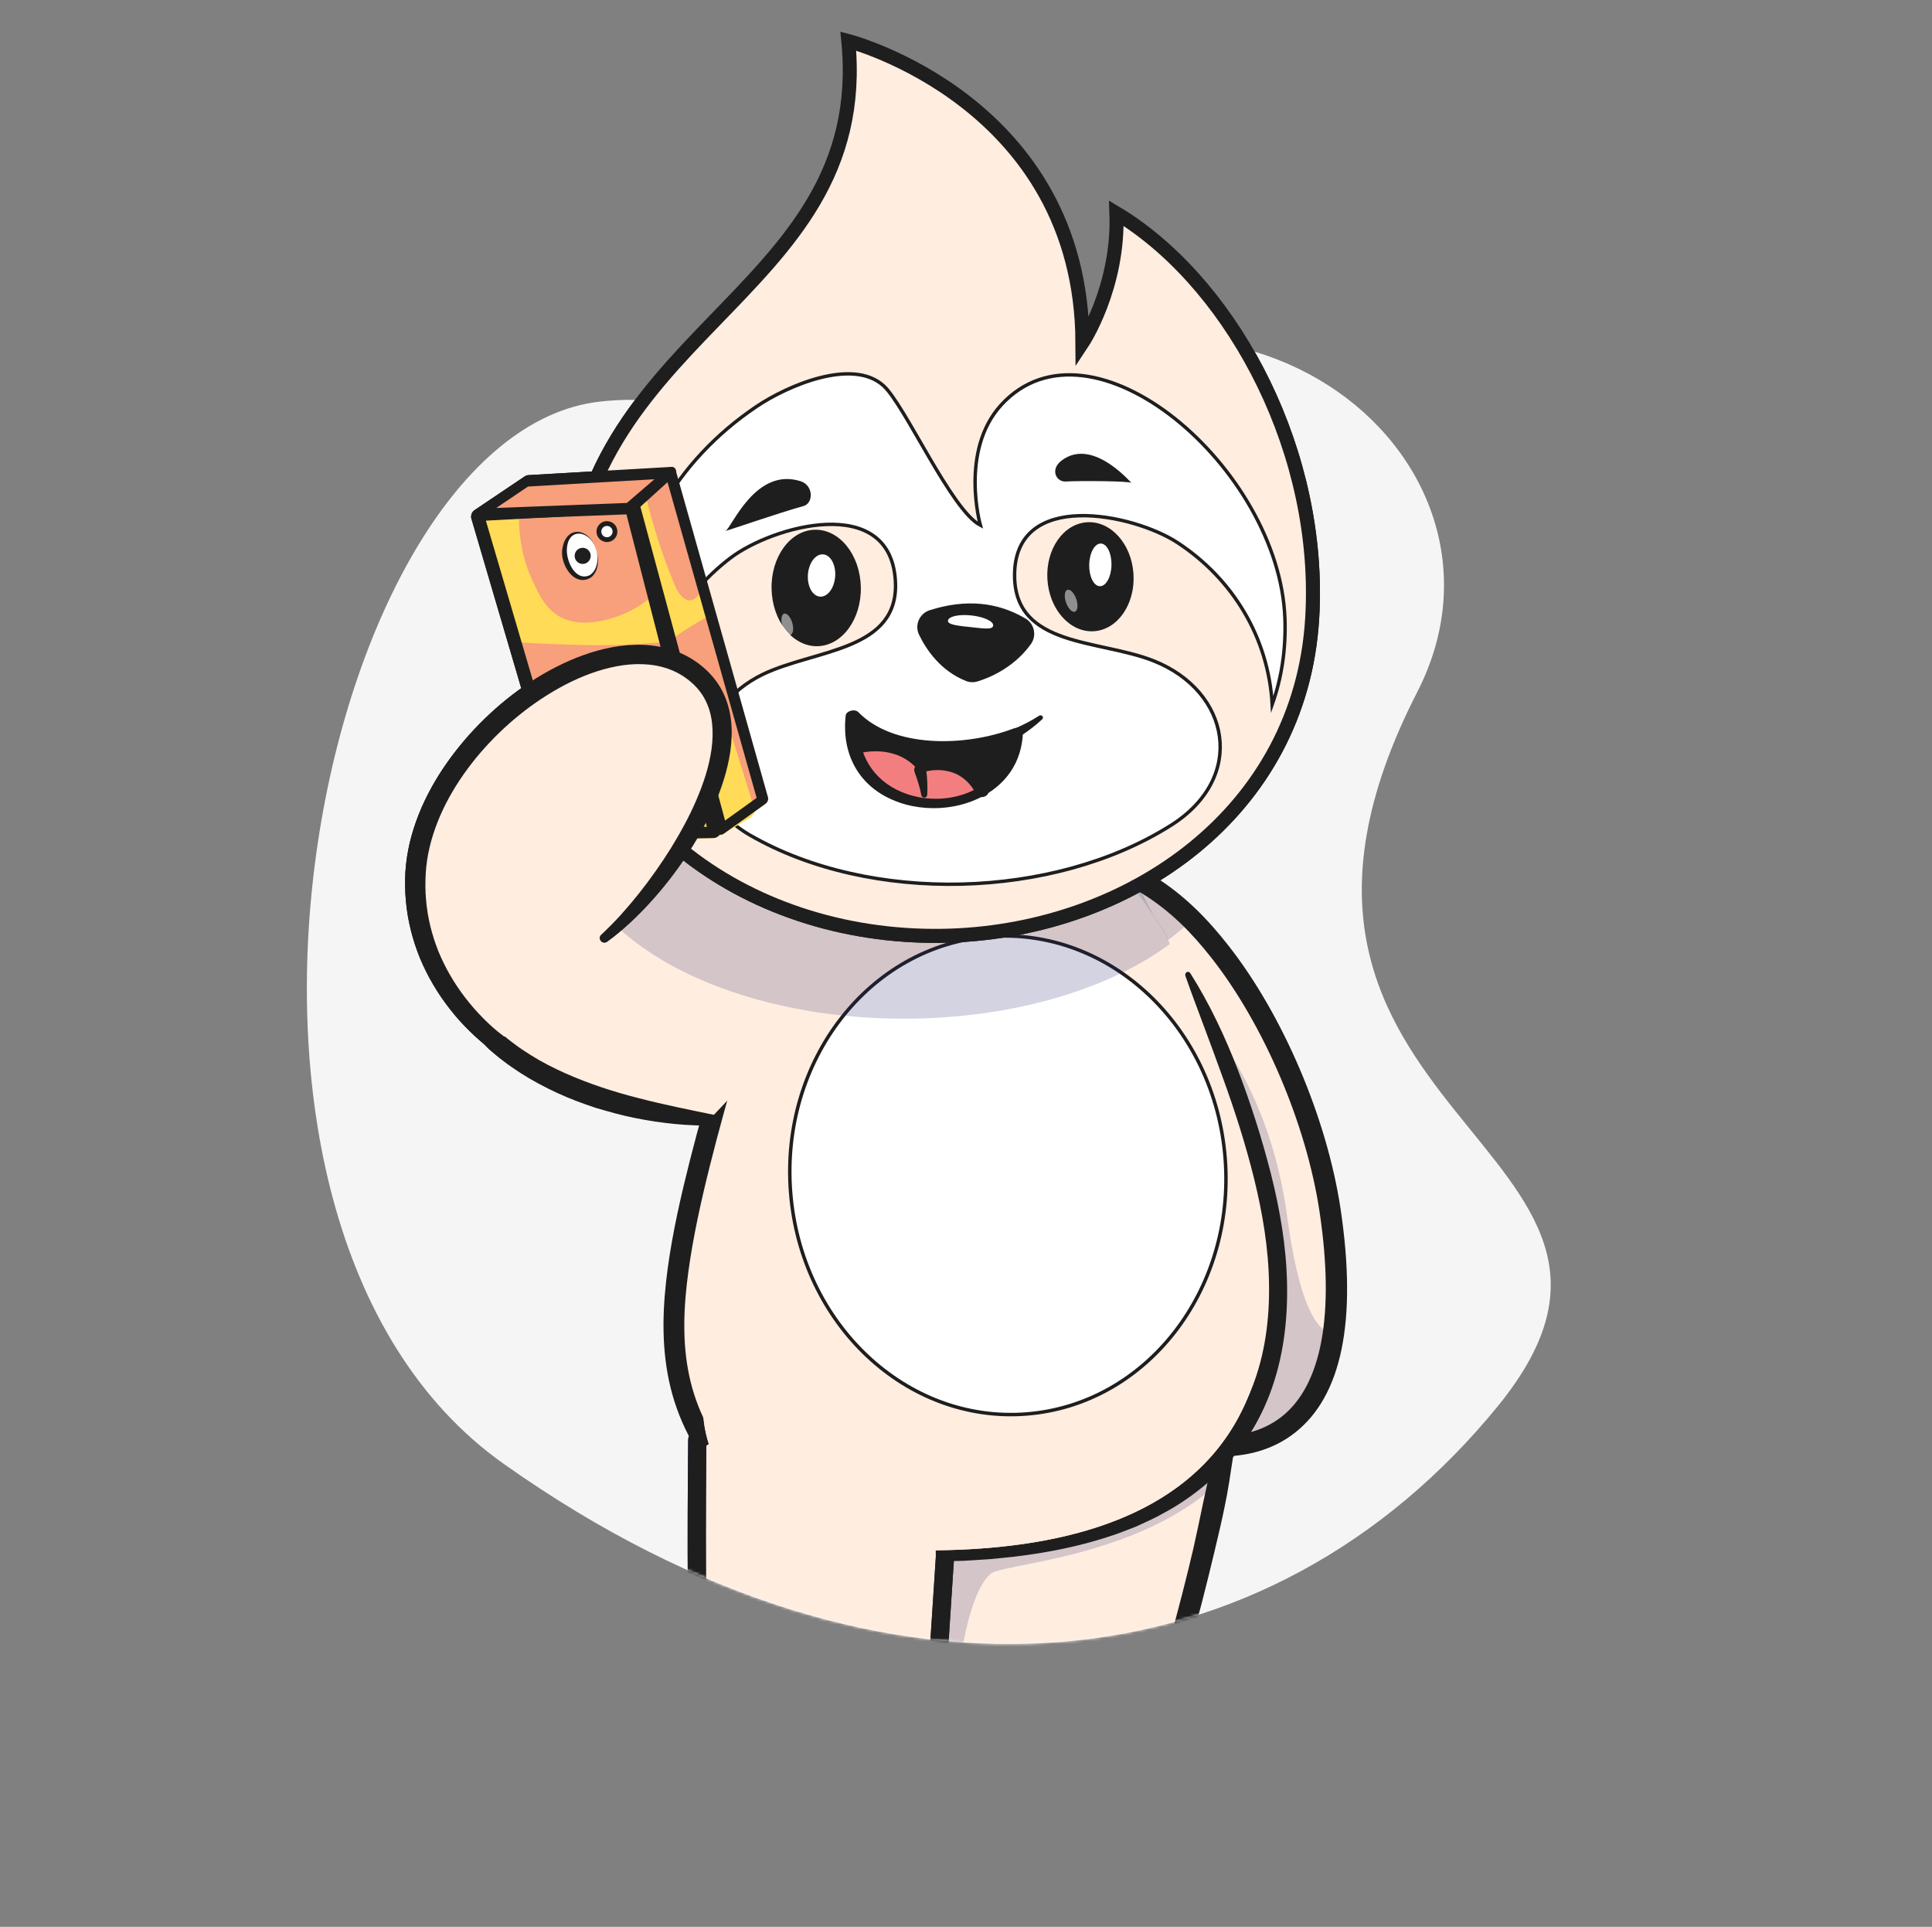 <svg width="693" height="691" viewBox="0 0 693 691" fill="none" xmlns="http://www.w3.org/2000/svg">
<rect x="0" y="0" width="693" height="691" fill="#808080" stroke="none"/>
<path d="M215.25 144.015C276.086 137.244 282.051 188.497 330.374 152.721C439.619 71.926 551.825 163.319 508.377 248.149C430.042 400.954 613.447 410.765 537.316 504.213C456.015 603.951 319.553 623.17 180.734 525.01C56.295 437.015 114.38 155.187 215.25 144.015Z" fill="#F5F5F5"/>
<mask id="mask0_0_1342" style="mask-type:alpha" maskUnits="userSpaceOnUse" x="110" y="121" width="447" height="469">
<path d="M215.249 144.015C276.085 137.244 282.05 188.497 330.373 152.721C439.618 71.926 551.823 163.319 508.376 248.149C430.041 400.954 613.446 410.765 537.315 504.213C456.014 603.951 319.552 623.17 180.733 525.01C56.294 437.015 114.379 155.187 215.249 144.015Z" fill="#F5F5F5"/>
</mask>
<g mask="url(#mask0_0_1342)">
<path d="M312.929 323.931L208.664 263.576C208.664 263.576 143.923 284.918 145.194 317.769C146.465 350.637 172.3 373.616 172.3 373.616C189.311 387.978 216.38 398.522 254.306 401.776" fill="white"/>
<path d="M316.558 330.203L293.32 361.054C214.054 355.891 191.542 312.751 191.542 312.751L239.072 285.354L316.558 330.203Z" fill="#E9E8E8"/>
<path d="M478.231 478.602C471.532 523.451 436.692 521.887 417.375 514.906C391.995 505.726 380.357 364.544 380.357 364.544L379.831 362.454L378.342 356.509L365.288 303.989C394.282 305.461 412.873 315.333 427.488 329.894C431.028 333.403 434.314 337.203 437.491 341.202C456.554 365.435 472.258 401.921 477.069 434.081C479.811 452.46 479.956 467.058 478.231 478.584V478.602Z" fill="#FFEDE0"/>
<g opacity="0.2">
<path d="M478.231 478.601C471.532 523.45 436.692 521.887 417.375 514.906C391.994 505.725 380.357 364.544 380.357 364.544L379.83 362.453L401.036 338.802C401.036 338.802 451.616 362.435 461.692 436.243C465.813 466.403 471.659 477.147 478.213 478.601H478.231Z" fill="#242568"/>
</g>
<g opacity="0.2">
<path d="M427.503 329.913C416.066 341.038 399 350.274 378.358 356.527L365.304 304.007C394.298 305.479 412.889 315.351 427.503 329.913Z" fill="#242568"/>
</g>
<path d="M312.947 323.931L289.545 362.435C240.091 353.982 204.053 327.894 204.053 297.008C204.053 286.5 208.228 276.519 215.708 267.63L312.965 323.931H312.947Z" fill="#555569"/>
<path d="M419.554 338.566C397.586 354.837 363.037 365.326 324.185 365.326C299.893 365.326 277.308 361.236 258.409 354.182C263.02 339.33 268.049 323.114 273.478 305.334L395.843 303.662L417.575 333.894L419.554 338.566Z" fill="#555569"/>
<path d="M438.017 522.287C428.177 522.287 419.698 519.669 416.049 518.342C411.619 516.742 398.112 511.852 385.603 436.862C379.557 400.685 376.598 365.18 376.58 364.835C376.416 362.817 377.978 361.035 380.066 360.872C382.153 360.708 383.987 362.217 384.15 364.253C384.187 364.599 387.128 399.848 393.119 435.735C403.776 499.581 414.578 509.961 418.718 511.452C424.6 513.579 444.916 519.615 459.658 508.107C474.091 496.818 478.829 471.403 473.328 434.626C468.644 403.266 453.394 367.489 434.495 343.456C421.423 326.858 402.977 309.606 365.124 307.679C363.036 307.57 361.42 305.843 361.529 303.807C361.638 301.77 363.435 300.243 365.523 300.316C406.463 302.407 426.416 321.041 440.54 338.984C460.184 363.944 475.997 401.066 480.863 433.571C486.854 473.639 481.317 500.635 464.451 513.833C456.154 520.324 446.604 522.287 438.071 522.287H438.017Z" fill="#1E1E1E"/>
<path d="M324.296 461.531C325.022 488.564 327.219 504.78 328.036 522.759C330.305 553.701 322.662 622.91 327.164 646.034C329.216 656.578 347.48 663.959 389.182 663.959C412.729 663.959 426.273 657.778 428.887 648.761C434.189 630.4 413.437 621.728 413.437 621.728C413.437 621.728 438.128 547.865 443.23 488.673L324.278 461.513L324.296 461.531Z" fill="white"/>
<path d="M436.967 531.813C427.871 578.588 413.456 621.746 413.456 621.746C413.456 621.746 429.178 628.309 429.741 642.107C429.832 644.18 429.577 646.398 428.887 648.779C426.291 657.796 412.729 663.977 389.182 663.977C347.48 663.977 329.198 656.596 327.146 646.034C322.644 622.91 330.287 553.701 328.018 522.759C327.201 504.78 325.004 488.564 324.278 461.531L443.23 488.691C442.032 502.635 439.726 517.396 436.948 531.813H436.967Z" fill="#FFEDE0"/>
<g opacity="0.2">
<path d="M356.737 644.071C378.505 653.578 410.912 652.47 429.72 642.107C429.811 644.18 429.557 646.398 428.867 648.779C426.271 657.796 412.709 663.977 389.162 663.977C347.459 663.977 329.177 656.596 327.126 646.034C322.623 622.91 330.267 553.701 327.997 522.759C327.18 504.78 324.983 488.564 324.257 461.531L443.21 488.691C442.011 502.635 439.706 517.396 436.928 531.813C409.641 557.173 365.36 560.354 356.519 563.736C345.317 568.044 334.043 634.199 356.7 644.071H356.737Z" fill="#242568"/>
</g>
<path d="M328.09 461.44C328.435 475.057 329.361 488.619 330.469 502.271C331.013 509.071 331.54 516.015 331.848 522.832C332.32 529.777 332.302 536.74 332.212 543.63C331.975 557.41 331.286 571.117 330.686 584.788C330.087 598.459 329.47 612.112 329.543 625.655C329.561 629.037 329.67 632.4 329.851 635.745C330.051 639.053 330.342 642.417 330.941 645.434C331.177 646.525 331.667 647.58 332.429 648.561C333.21 649.543 334.245 650.47 335.443 651.306C337.84 652.979 340.835 654.251 343.958 655.27C350.221 657.306 357.048 658.378 363.892 659.124C370.755 659.851 377.708 660.16 384.68 660.251C388.184 660.287 391.633 660.323 395.028 660.142C398.423 659.978 401.818 659.651 405.104 659.105C408.409 658.56 411.622 657.778 414.618 656.669C417.595 655.56 420.355 654.088 422.37 652.215C423.368 651.27 424.185 650.252 424.712 649.161C424.984 648.579 425.184 648.125 425.347 647.416L425.62 646.362L425.801 645.307C426.219 642.489 425.928 639.726 424.821 637.145C423.732 634.581 421.916 632.2 419.647 630.164C418.503 629.146 417.268 628.2 415.961 627.328C415.308 626.891 414.636 626.491 413.946 626.11C413.292 625.746 412.512 625.346 411.985 625.11H411.949C410.17 624.31 409.298 622.365 409.879 620.601C413.383 609.875 416.615 598.95 419.665 588.042C422.697 577.116 425.529 566.136 428.107 555.101C429.323 549.574 430.522 544.03 431.647 538.503L435.278 521.923C436.349 516.379 437.548 510.834 438.528 505.271C439.617 499.708 440.416 494.127 441.415 488.546V488.473C441.614 487.473 442.595 486.801 443.63 486.964C444.574 487.128 445.245 487.946 445.209 488.855C444.973 494.563 444.792 500.308 444.174 505.998C443.739 511.725 442.94 517.379 442.195 523.069C441.342 528.723 440.525 534.395 439.345 539.994C438.219 545.611 436.858 551.174 435.551 556.737C432.9 567.863 430.086 578.952 427.018 589.969C423.931 601.004 420.7 611.93 417.123 622.874L415.017 618.365C416.106 618.838 416.869 619.256 417.759 619.729C418.612 620.201 419.429 620.71 420.246 621.238C421.862 622.292 423.405 623.474 424.857 624.783C427.744 627.382 430.304 630.6 431.901 634.381C433.535 638.144 433.971 642.417 433.372 646.38L433.118 647.852L432.755 649.288C432.519 650.252 432.101 651.397 431.611 652.361C430.631 654.379 429.233 656.088 427.689 657.524C424.585 660.396 420.972 662.196 417.377 663.559C413.764 664.886 410.097 665.777 406.43 666.377C399.131 667.595 391.706 667.759 384.607 667.632C377.454 667.522 370.283 667.213 363.093 666.45C355.904 665.668 348.696 664.559 341.543 662.25C337.985 661.069 334.408 659.614 331.05 657.287C329.379 656.124 327.764 654.742 326.402 652.997C325.04 651.27 323.987 649.125 323.515 646.871C322.789 643.162 322.499 639.672 322.299 636.163C322.099 632.654 322.008 629.182 321.99 625.71C321.918 611.857 322.553 598.15 323.152 584.461C323.751 570.772 324.441 557.119 324.677 543.502C324.768 536.685 324.786 529.959 324.332 523.232C324.005 516.361 323.515 509.652 322.971 502.817C321.863 489.164 320.919 475.384 320.574 461.622C320.52 459.586 322.172 457.895 324.278 457.841C326.366 457.786 328.108 459.404 328.163 461.422L328.09 461.44Z" fill="#1E1E1E"/>
<path d="M398.021 303.662L279.94 305.334C243.811 428.372 224.531 476.493 248.713 516.525C254.614 526.287 285.931 555.974 330.974 555.974C458.46 555.974 462.454 482.529 456.808 442.462C453.376 418.192 441.684 382.233 425.399 349.474" fill="white"/>
<path d="M330.973 555.992C285.93 555.992 254.612 526.305 248.712 516.543C232.1 489.037 236.003 457.714 251.798 400.885C258.987 374.998 268.646 343.838 279.957 305.334L398.019 303.662L425.379 349.474C429.646 358.054 433.604 366.871 437.162 375.616C447.22 400.285 454.246 424.555 456.788 442.462C462.452 482.547 458.458 555.992 330.973 555.992Z" fill="white"/>
<path d="M456.736 483.056C450.127 518.906 422.35 555.992 333.226 555.992C288.928 555.992 258.1 526.305 252.309 516.543C250.403 513.325 248.769 510.053 247.389 506.689C237.022 481.347 241.616 451.06 255.341 400.885C262.421 374.998 271.916 343.838 283.046 305.334L399.202 303.662L406.047 315.296L426.126 349.474C430.32 358.054 434.205 366.871 437.727 375.616C447.622 400.285 454.539 424.555 457.026 442.462C458.642 454.06 459.459 468.458 456.754 483.056H456.736Z" fill="#FFEDE0"/>
<path d="M436.424 375.616C383.702 408.702 291.147 407.975 244.288 400.885C251.75 374.998 261.753 343.838 273.482 305.334L395.847 303.662L417.579 333.894L424.206 349.474C428.635 358.054 432.72 366.871 436.424 375.616Z" fill="#FFEDE0"/>
<path d="M368.174 507.08C411.22 503.726 443.136 462.681 439.462 415.404C435.787 368.127 397.913 332.521 354.868 335.875C311.823 339.23 279.907 380.274 283.581 427.551C287.255 474.828 325.129 510.435 368.174 507.08Z" fill="white" stroke="#1E1E1E" stroke-width="1.24" stroke-miterlimit="10"/>
<g opacity="0.2">
<path d="M419.553 338.566C397.585 354.837 363.036 365.326 324.184 365.326C299.893 365.326 277.308 361.236 258.408 354.182C263.019 339.33 268.048 323.114 273.477 305.334L395.842 303.662L417.574 333.894L419.553 338.566Z" fill="#242568"/>
</g>
<path d="M399.221 307.351L283.064 309.024L286.259 306.442L275.511 343.765L264.709 381.014C261.169 393.431 257.683 405.866 254.56 418.355C251.438 430.844 248.642 443.406 246.917 456.023C245.192 468.603 244.648 481.365 247.226 493.363C248.497 499.344 250.53 505.089 253.29 510.47C253.998 511.797 254.742 513.124 255.468 514.415L256.576 516.069L257.919 517.76C258.827 518.887 259.862 519.96 260.842 521.05C261.913 522.087 262.93 523.177 264.037 524.177C268.395 528.249 273.169 531.904 278.162 535.121L280.032 536.339L281.957 537.466C283.246 538.194 284.516 538.975 285.805 539.684C288.456 540.993 291.034 542.429 293.776 543.52C299.131 545.974 304.741 547.665 310.369 549.192C311.785 549.519 313.22 549.774 314.636 550.065C316.07 550.319 317.468 550.719 318.92 550.846L323.241 551.374L325.402 551.628L327.58 551.719C333.317 552.101 339.345 551.828 345.245 551.719L354.123 551.228C357.083 551.01 360.024 550.665 362.965 550.41C374.729 549.083 386.385 546.829 397.568 543.084C398.966 542.629 400.328 542.066 401.708 541.557C403.069 541.011 404.486 540.575 405.811 539.939C408.48 538.703 411.221 537.594 413.781 536.103C419.028 533.412 423.93 530.049 428.487 526.268C437.673 518.76 444.808 508.634 449.256 497.217C453.722 485.764 455.411 473.093 455.193 460.458C455.03 447.769 452.905 435.171 449.855 422.754C446.787 410.338 442.866 398.121 438.49 386.123L435.204 377.106L431.864 368.107C429.649 362.089 427.325 356.108 425.201 349.982C425.001 349.418 425.273 348.782 425.782 348.582C426.217 348.4 426.689 348.582 426.943 348.982C433.806 359.835 439.343 371.579 444.027 383.687C448.675 395.83 452.633 408.265 455.883 420.991C459.078 433.698 461.402 446.915 461.656 460.313C461.947 473.675 460.258 487.364 455.429 499.999C450.636 512.597 442.702 523.905 432.735 532.14C427.797 536.303 422.495 539.957 416.904 542.884C414.162 544.484 411.276 545.683 408.425 547.029C407.009 547.72 405.52 548.192 404.086 548.774C402.634 549.319 401.181 549.937 399.711 550.41C387.946 554.428 375.855 556.827 363.745 558.264C360.714 558.555 357.682 558.936 354.65 559.173L345.536 559.736C339.436 559.863 333.445 560.154 327.181 559.754L324.857 559.663L322.533 559.391L317.904 558.827C316.361 558.7 314.836 558.264 313.31 557.991C311.785 557.682 310.26 557.391 308.735 557.046C302.708 555.428 296.717 553.61 290.998 550.992C288.093 549.828 285.315 548.301 282.501 546.902C281.121 546.156 279.76 545.338 278.398 544.538L276.347 543.338L274.35 542.029C269.012 538.612 263.928 534.721 259.19 530.286C257.992 529.195 256.866 527.995 255.704 526.868C254.579 525.632 253.453 524.45 252.382 523.123L250.784 521.105L249.241 518.814C248.406 517.342 247.571 515.887 246.79 514.397C243.704 508.397 241.38 501.871 239.964 495.163C238.529 488.455 237.967 481.601 237.985 474.838C238.021 468.076 238.62 461.385 239.51 454.805C241.307 441.643 244.266 428.844 247.444 416.21C250.657 403.575 254.215 391.086 257.81 378.633C265.036 353.745 272.516 329.003 279.796 304.206C280.25 302.643 281.557 301.643 282.991 301.625L399.148 299.952C401.018 299.934 402.561 301.552 402.579 303.588C402.597 305.624 401.109 307.297 399.239 307.315L399.221 307.351Z" fill="#1E1E1E"/>
<path d="M297.567 506.616C287.455 504.453 262.818 505.325 250.128 516.542C249.583 570.226 249.946 632.763 254.558 648.052C259.75 665.268 276.471 665.268 306.5 665.268C329.684 665.268 337.109 661.469 340.468 650.706C345.061 635.999 334.658 624.873 334.658 624.873L338.961 558.864C338.961 558.864 341.648 516.033 297.585 506.634L297.567 506.616Z" fill="#FFEDE0"/>
<path d="M306.486 668.941C275.876 668.941 257.413 668.941 251.458 649.234C247.591 636.399 246.084 592.987 246.846 516.488C246.846 515.379 247.318 514.325 248.099 513.634C261.843 501.49 287.496 500.708 298.171 502.999C337.241 511.325 341.725 545.048 342.179 555.192C342.288 557.519 342.197 558.955 342.179 559.1L337.985 623.51C340.69 627.001 347.063 636.908 344.122 649.689C343.958 650.398 343.759 651.125 343.522 651.906C339.51 664.778 330.505 668.922 306.486 668.922V668.941ZM253.364 518.415C252.493 609.876 255.198 638.763 257.649 646.871C261.915 661.033 274.914 661.596 306.504 661.596C329.561 661.596 334.826 657.688 337.386 649.489C337.568 648.925 337.713 648.416 337.804 647.925C337.804 647.925 337.804 647.907 337.804 647.889C340.454 636.472 332.72 627.891 332.375 627.546C331.685 626.783 331.304 625.71 331.377 624.619L335.679 558.61C335.679 558.61 335.752 557.483 335.661 555.592C335.171 544.339 330.396 517.397 296.955 510.252C287.351 508.198 265.147 509.307 253.364 518.433V518.415Z" fill="#242568"/>
<path d="M306.486 668.94C275.876 668.94 257.413 668.94 251.458 649.233C247.591 636.398 246.084 592.968 246.846 516.505C246.846 515.396 247.318 514.342 248.099 513.651C261.843 501.525 287.496 500.744 298.171 503.016C344.539 512.906 342.215 558.663 342.197 559.118L338.003 623.546C340.854 627.236 347.843 638.107 343.541 651.942C339.528 664.831 330.523 668.958 306.504 668.958L306.486 668.94ZM253.364 518.414C252.474 609.875 255.198 638.762 257.631 646.87C261.897 661.031 274.896 661.595 306.468 661.595C329.525 661.595 334.79 657.686 337.35 649.488C341.199 637.162 332.448 627.636 332.357 627.545C331.649 626.781 331.286 625.709 331.34 624.6L335.643 558.59C335.734 556.991 337.477 518.887 296.918 510.251C287.314 508.197 265.11 509.306 253.328 518.432L253.364 518.414Z" fill="#1E1E1E"/>
<path d="M312.946 323.931L286.476 367.489L254.777 401.176L254.305 401.794C216.361 398.54 189.31 387.996 172.298 373.616C172.298 373.616 146.464 350.637 145.193 317.769C145.047 313.824 145.828 310.06 147.353 306.479C158.482 280.101 208.663 263.576 208.663 263.576L312.946 323.931Z" fill="#FFEDE0"/>
<g opacity="0.2">
<path d="M312.949 323.931L289.547 362.435C240.093 353.982 204.055 327.894 204.055 297.008C204.055 286.5 208.231 276.519 215.711 267.63L312.968 323.931H312.949Z" fill="#242568"/>
</g>
<path d="M311.385 327.13L211.059 266.774L213.801 267.065C205.104 270.21 196.372 274.191 188.148 278.791C179.941 283.408 172.026 288.753 165.526 295.407C162.295 298.734 159.481 302.424 157.556 306.46C156.612 308.478 155.886 310.568 155.487 312.695C155.305 313.768 155.142 314.822 155.123 315.913C155.069 316.459 155.123 316.986 155.123 317.531L155.232 319.313C155.813 328.875 158.627 338.274 162.876 346.873C167.124 355.453 172.77 363.471 179.288 370.142L179.887 370.724C179.978 370.833 180.268 371.051 180.486 371.215L181.83 372.306C182.701 373.051 183.627 373.742 184.571 374.433C186.423 375.851 188.384 377.105 190.344 378.359C194.284 380.85 198.46 382.941 202.708 384.868C211.223 388.649 220.137 391.576 229.215 393.848C238.292 396.212 247.515 398.03 256.828 399.957C257.773 400.138 258.39 401.12 258.208 402.12C258.045 402.993 257.337 403.611 256.538 403.629C246.916 403.847 237.294 402.865 227.78 400.938C223.024 400.011 218.321 398.666 213.637 397.284C208.99 395.757 204.378 394.03 199.876 391.958C195.392 389.867 190.98 387.558 186.75 384.831C184.644 383.45 182.556 382.068 180.559 380.505C179.542 379.759 178.544 378.978 177.563 378.123L176.093 376.887C175.838 376.651 175.639 376.523 175.294 376.196L174.586 375.487C167.378 368.106 161.46 359.653 156.794 350.29C152.182 340.946 149.023 330.548 148.37 319.804L148.261 317.786C148.261 317.058 148.224 316.313 148.261 315.586C148.315 314.113 148.497 312.659 148.751 311.241C149.296 308.387 150.24 305.678 151.42 303.151C153.834 298.115 157.139 293.862 160.751 290.135C168.014 282.718 176.383 277.136 184.952 272.301C189.255 269.883 193.63 267.683 198.078 265.647C202.545 263.611 206.974 261.757 211.695 260.084C212.621 259.757 213.601 259.884 214.382 260.357H214.418L314.743 320.749C316.396 321.749 316.995 323.985 316.051 325.766C315.125 327.53 313.019 328.166 311.367 327.166L311.385 327.13Z" fill="#1E1E1E"/>
<path fill-rule="evenodd" clip-rule="evenodd" d="M340.995 335.53C269.718 337.984 206.72 292.935 204.214 225.562C200.22 118.285 313.435 108.596 304.285 14.717C304.285 14.717 387.908 36.314 388.271 122.939C388.271 122.939 401.452 103.106 400.453 76.455C401.252 76.927 402.033 77.418 402.813 77.927C443.499 104.051 474.199 163.334 470.677 221.726C466.465 291.445 405.3 333.312 340.977 335.53" fill="#FFEDE0"/>
<path d="M340.995 335.53C269.718 337.984 206.72 292.935 204.214 225.562C200.22 118.285 313.435 108.596 304.285 14.717C304.285 14.717 387.908 36.314 388.271 122.939C388.271 122.939 401.452 103.106 400.453 76.455C401.252 76.927 402.033 77.418 402.813 77.927C443.499 104.051 474.199 163.334 470.677 221.726C466.465 291.445 405.3 333.312 340.977 335.53" stroke="#1E1E1E" stroke-width="5.028" stroke-miterlimit="10"/>
<path fill-rule="evenodd" clip-rule="evenodd" d="M460.892 221.726C461.309 233.015 459.657 243.305 456.335 252.631C454.955 228.47 442.101 207.546 422.403 194.62C406.535 184.222 363.725 175.241 363.925 206.528C364.089 232.124 394.299 229.27 413.761 236.978C441.302 247.886 447.239 278.791 420.025 295.971C377.814 322.64 312.256 324.367 269.101 299.552C242.522 284.263 249.475 253.394 273.712 241.796C292.557 232.779 322.895 233.542 321.152 208C319.028 176.804 276.98 188.676 261.948 200.147C243.248 214.4 231.974 236.142 232.391 260.339C228.379 251.286 225.964 241.123 225.547 229.834C224.294 195.911 242.467 165.206 271.407 145.754C282.409 138.355 305.774 128.193 316.922 138.337C324.619 145.336 341.195 182.985 351.652 188.367C351.652 188.367 344.118 161.625 359.132 145.209C391.43 109.959 458.895 167.933 460.892 221.726Z" fill="white" stroke="#1E1E1E" stroke-width="1.223" stroke-miterlimit="10"/>
<path d="M171.247 184.858L204.979 299.516L256.503 298.48L226.493 181.877L171.247 184.858Z" fill="#F89F7B"/>
<path d="M240.522 169.497L273.637 286.754L258.822 297.371L227.505 181.313L240.522 169.497Z" fill="#F89F7B"/>
<path d="M206.482 299.953C203.813 290.317 200.636 280.919 196.951 271.774C201.036 269.466 205.574 268.684 209.75 268.629C213.926 268.575 217.884 269.193 221.987 269.393C229.321 269.757 237.019 268.811 244.681 267.884C246.496 267.666 248.348 267.43 250.163 266.739C253.577 265.448 256.409 262.739 259.513 260.612C259.749 260.449 260.312 260.031 260.802 260.103C261.329 260.158 261.51 260.721 261.583 260.994C265.196 272.665 269.281 285.882 270.769 290.663C270.824 290.808 270.697 291.099 270.57 291.39C270.007 292.754 268.536 293.608 267.066 294.481C264.47 296.026 261.892 297.553 259.295 299.098C258.424 299.625 257.534 300.153 256.59 300.425C255.646 300.698 254.72 300.698 253.813 300.698C244.445 300.698 235.076 300.698 225.708 300.698C222.931 300.698 220.135 300.698 217.43 300.462C215.614 300.298 213.835 300.043 212.001 299.953C208.951 299.807 206.301 300.225 204.612 300.534" fill="#FFDB57"/>
<path d="M231.682 177.987C231.536 177.423 231.409 176.86 231.264 176.314C233.987 187.967 237.618 199.293 242.139 210.092C243.21 212.637 245.298 215.6 247.749 215.273C250.327 214.946 252.106 210.982 252.56 209.91C253.413 211.128 254.321 212.582 255.193 214.291C256.1 216.091 255.538 220.218 254.666 220.69C249.292 223.581 244.082 226.871 239.089 230.58C234.387 214.382 229.866 198.111 225.563 181.75C225.436 181.241 225.291 180.714 225.454 180.186C225.6 179.696 225.981 179.314 226.326 178.968C227.179 178.132 228.668 176.787 230.683 174.678" fill="#FFDB57"/>
<path d="M176.8 185.459C178.053 185.15 179.777 184.859 181.756 184.95C183.154 185.023 184.298 185.277 185.188 185.55C185.496 185.532 185.823 185.513 186.132 185.477C186.204 196.294 188.927 203.82 190.979 208.183C193.902 214.382 196.553 220 203.452 222.309C209.479 224.326 215.652 222.745 218.557 221.963C227.235 219.636 233.353 214.491 235.822 212.219C237.874 217.891 239.471 223.817 240.615 229.908C222.242 232.235 204.377 231.326 186.622 230.417C186.113 230.398 185.569 230.362 185.224 230.071C184.843 229.762 184.715 229.235 184.625 228.726C183.771 224.217 183.318 219.545 181.974 215.255C180.612 210.91 178.361 207.038 176.909 202.747C174.966 196.966 174.53 190.531 174.095 184.168C178.18 183.605 182.265 183.041 186.349 182.477" fill="#FFDB57"/>
<path d="M257.227 300.171C256.809 300.407 256.355 300.535 255.919 300.535L204.377 301.571C203.578 301.571 202.961 301.189 202.761 300.535L169.047 185.877C168.866 185.259 169.083 184.513 169.628 183.877C170.173 183.259 170.972 182.859 171.716 182.805L226.962 179.823C227.815 179.787 228.487 180.205 228.669 180.914L258.679 297.517C258.842 298.153 258.588 298.898 258.025 299.516C257.789 299.771 257.499 299.989 257.209 300.171H257.227ZM206.828 297.444L253.541 296.499L224.584 184.004L174.276 186.713L206.828 297.426V297.444Z" fill="#1E1E1E"/>
<path d="M259.532 299.062C259.06 299.335 258.533 299.408 258.061 299.28C257.516 299.135 257.117 298.717 256.972 298.171L225.654 182.114C225.454 181.368 225.745 180.496 226.38 179.914L239.398 168.097C239.906 167.643 240.559 167.425 241.159 167.534C241.758 167.643 242.212 168.061 242.375 168.661L275.472 285.918C275.708 286.755 275.327 287.736 274.528 288.3L259.713 298.917C259.713 298.917 259.568 299.008 259.495 299.044L259.532 299.062ZM229.703 181.732L260.076 294.263L271.405 286.137L239.434 172.915L229.703 181.732Z" fill="#1E1E1E"/>
<path d="M171.247 184.476L189.111 172.459L240.327 169.514L225.331 182.404L171.247 184.476Z" fill="#F89F7B"/>
<path d="M226.055 184.113C225.674 184.331 225.256 184.441 224.857 184.459L170.772 186.531C169.865 186.568 169.175 186.04 169.048 185.222C168.939 184.404 169.429 183.459 170.282 182.895L188.147 170.879C188.565 170.588 189.055 170.424 189.509 170.388L240.724 167.443C241.596 167.388 242.267 167.843 242.449 168.588C242.631 169.333 242.267 170.224 241.541 170.861L226.545 183.75C226.382 183.895 226.218 184.004 226.037 184.113H226.055ZM177.962 182.168L224.857 180.368L234.751 171.86L189.4 174.478L177.962 182.186V182.168Z" fill="#1E1E1E"/>
<path d="M210.435 207.305C213.529 206.535 215.141 202.294 214.033 197.831C212.926 193.368 209.52 190.374 206.426 191.144C203.331 191.914 201.72 196.155 202.827 200.618C203.934 205.081 207.34 208.075 210.435 207.305Z" fill="white"/>
<path d="M213.598 196.419C211.492 190.365 203.958 188.966 203.359 196.601C202.923 200.837 206.264 208.672 211.492 206.291C214.615 204.345 214.833 199.637 213.598 196.419ZM213.598 196.419C214.833 199.855 215.16 204.436 212.019 207.072C205.846 210.945 200.508 201.891 201.779 196.401C203.341 188.257 211.166 189.456 213.598 196.401V196.419Z" fill="#1E1E1E"/>
<path d="M209.006 202.238C210.6 202.238 211.892 200.944 211.892 199.348C211.892 197.751 210.6 196.457 209.006 196.457C207.412 196.457 206.119 197.751 206.119 199.348C206.119 200.944 207.412 202.238 209.006 202.238Z" fill="#1E1E1E"/>
<path d="M217.706 193.53C219.3 193.53 220.592 192.235 220.592 190.639C220.592 189.043 219.3 187.749 217.706 187.749C216.112 187.749 214.819 189.043 214.819 190.639C214.819 192.235 216.112 193.53 217.706 193.53Z" fill="white" stroke="#1E1E1E" stroke-width="1.726" stroke-miterlimit="10"/>
<path d="M178.527 374.07C178.527 374.07 147.264 352.655 149.025 313.787C151.222 264.648 221.573 214.327 251.365 243.124C274.404 265.393 240.69 316.987 216.707 336.493" fill="#FFEDE0"/>
<g opacity="0.3">
<path d="M248.61 296.862C256.362 279.446 258.396 261.994 247.321 251.304C223.756 228.544 174.864 255.231 154.331 291.681C171.596 251.232 226.08 218.691 251.37 243.124C264.169 255.486 259.449 276.919 248.61 296.862Z" fill="#FFEDE0"/>
</g>
<path d="M176.603 376.706C174.969 375.56 173.662 374.488 172.282 373.306C170.939 372.143 169.631 370.943 168.379 369.706C165.855 367.234 163.495 364.598 161.335 361.817C156.995 356.272 153.364 350.164 150.659 343.655C148.009 337.147 146.229 330.239 145.612 323.24C145.249 319.731 145.249 316.241 145.412 312.714C145.63 309.169 146.175 305.642 146.974 302.206C150.278 288.426 157.576 276.064 166.618 265.448C171.156 260.139 176.204 255.231 181.668 250.813C187.133 246.395 193.052 242.469 199.388 239.233C205.724 235.997 212.514 233.415 219.74 232.088C226.911 230.761 234.718 230.779 241.98 233.361C245.593 234.633 248.988 236.579 251.911 239.015C254.815 241.396 257.393 244.487 259.118 247.886C260.879 251.286 261.86 254.994 262.241 258.63C262.64 262.284 262.459 265.902 261.968 269.429C260.952 276.482 258.682 283.118 255.905 289.463C253.054 295.771 249.677 301.806 245.829 307.515C241.998 313.223 237.75 318.659 233.084 323.749C230.76 326.294 228.345 328.748 225.785 331.093C223.244 333.439 220.593 335.675 217.761 337.711C217.016 338.238 215.982 338.092 215.437 337.365C214.929 336.711 215.019 335.784 215.618 335.238C218.051 332.948 220.411 330.603 222.644 328.13C224.878 325.658 227.02 323.113 229.09 320.531C233.229 315.332 237.06 309.896 240.564 304.315C244.013 298.698 247.208 292.935 249.768 286.936C252.346 280.973 254.38 274.792 255.233 268.574C256.068 262.393 255.65 256.085 252.927 250.922C251.584 248.341 249.732 246.123 247.372 244.196C245.048 242.287 242.415 240.796 239.565 239.815C233.846 237.815 227.365 237.76 221.083 238.96C214.783 240.16 208.611 242.523 202.801 245.523C191.182 251.613 180.779 260.103 172.264 270.011C163.785 279.918 157.05 291.444 154.109 303.788C153.383 306.86 152.892 309.987 152.711 313.114C152.547 316.259 152.511 319.459 152.82 322.622C153.328 328.948 154.871 335.184 157.231 341.11C159.646 347.019 162.914 352.636 166.854 357.763C168.833 360.326 170.957 362.78 173.244 365.089C174.388 366.252 175.55 367.361 176.766 368.434C177.946 369.488 179.272 370.579 180.416 371.397L180.525 371.47C181.995 372.542 182.304 374.56 181.196 375.997C180.107 377.415 178.055 377.724 176.585 376.687L176.603 376.706Z" fill="#1E1E1E"/>
<path opacity="0.15" d="M414.542 329.62L405.555 317.167L405.9 315.313C408.787 318.204 411.093 323.857 414.542 329.639V329.62Z" fill="#242568"/>
<path d="M260.243 190.403C262.422 189.367 270.937 167.297 287.258 172.605C291.779 174.078 291.906 180.477 288.166 181.495C279.833 183.767 259.299 190.857 260.243 190.403Z" fill="#1E1E1E"/>
<path d="M405.975 173.223C407.082 174.969 392.503 156.244 380.793 165.152C376.509 168.424 378.923 172.878 382.228 172.678C387.456 172.369 405.503 172.496 405.975 173.223Z" fill="#1E1E1E"/>
<path d="M293.243 231.739C302.084 231.537 309.038 222.023 308.775 210.49C308.511 198.957 301.13 189.771 292.289 189.974C283.448 190.176 276.494 199.69 276.757 211.223C277.021 222.756 284.402 231.942 293.243 231.739Z" fill="#1E1E1E"/>
<path d="M299.575 206.745C299.881 202.56 297.941 199.006 295.241 198.808C292.541 198.61 290.104 201.842 289.798 206.028C289.491 210.214 291.432 213.767 294.132 213.965C296.832 214.163 299.269 210.931 299.575 206.745Z" fill="white"/>
<g opacity="0.5">
<path d="M283.541 227.656C284.52 227.361 284.803 225.422 284.173 223.327C283.543 221.231 282.238 219.771 281.259 220.066C280.279 220.362 279.996 222.3 280.627 224.396C281.257 226.492 282.562 227.951 283.541 227.656Z" fill="white"/>
</g>
<path d="M392.353 226.372C400.879 225.841 407.247 216.661 406.577 205.869C405.906 195.076 398.451 186.758 389.924 187.289C381.398 187.82 375.03 197 375.7 207.792C376.371 218.585 383.826 226.903 392.353 226.372Z" fill="#1E1E1E"/>
<path d="M398.683 202.666C398.776 198.44 397.064 194.975 394.859 194.926C392.654 194.877 390.79 198.263 390.697 202.489C390.603 206.715 392.315 210.18 394.52 210.229C396.726 210.278 398.589 206.892 398.683 202.666Z" fill="white"/>
<g opacity="0.5">
<path d="M385.57 219.359C386.584 219.008 386.799 216.969 386.051 214.806C385.303 212.643 383.875 211.174 382.861 211.526C381.847 211.878 381.632 213.916 382.38 216.079C383.128 218.242 384.556 219.711 385.57 219.359Z" fill="white"/>
</g>
<path d="M308.101 272.61C315.073 287.463 334.934 291.59 349.114 285.318C357.665 281.536 364.146 273.974 364.491 262.721C346.59 269.52 319.394 270.483 305.777 256.467C305.069 262.812 306.013 268.193 308.101 272.61Z" fill="#1E1E1E"/>
<path d="M307.61 268.629C315.435 286.173 337.039 291.372 352.308 284.246C345.554 270.866 331.266 275.229 331.266 275.229C322.461 264.594 308.082 268.484 307.61 268.611V268.629Z" fill="#F37E80"/>
<path d="M367.885 221.854C357.682 215.782 346.226 214.782 333.481 218.836C329.814 219.999 327.98 224.162 329.651 227.616C332.301 233.088 337.421 240.615 346.499 244.214C347.806 244.741 349.258 244.778 350.62 244.378C354.632 243.16 363.51 239.651 369.755 231.016C371.934 228.016 371.081 223.744 367.885 221.835V221.854Z" fill="#1E1E1E"/>
<path d="M340.016 222.581C339.853 224.108 344.119 224.472 348.603 224.944C353.088 225.435 356.083 225.872 356.247 224.344C356.41 222.817 352.924 221.199 348.44 220.709C343.956 220.218 340.198 221.054 340.034 222.581H340.016Z" fill="white"/>
<path d="M322.538 287.772C308.885 283.045 301.714 271.374 303.348 256.576C303.42 255.849 304.183 255.158 305.218 254.885C306.253 254.613 307.324 254.813 307.868 255.376C320.323 268.193 345.867 267.975 363.586 261.248C364.349 260.957 365.202 260.939 365.874 261.194C366.546 261.448 366.945 261.921 366.927 262.484C366.6 273.265 360.827 281.773 350.696 286.463C348.027 287.699 345.159 288.59 342.218 289.154C335.7 290.39 328.765 289.935 322.538 287.79V287.772ZM307.995 261.194C308.34 272.41 314.549 281.009 325.206 284.718C332.759 287.336 341.437 286.972 348.409 283.754C356.161 280.173 360.863 273.719 361.862 265.393C344.487 270.938 321.866 271.011 307.995 261.212V261.194Z" fill="#1E1E1E"/>
<path d="M365.998 264.012C368.812 262.176 371.426 260.194 373.841 257.94C374.186 257.613 374.204 257.086 373.841 256.758C373.532 256.467 373.042 256.449 372.697 256.686C371.372 257.558 369.992 258.34 368.576 259.085C367.196 259.813 365.707 260.521 364.291 261.14C363.383 261.521 362.948 262.503 363.347 263.339C363.765 264.285 365.072 264.594 365.998 263.994V264.012Z" fill="#1E1E1E"/>
<path d="M352.619 285.827C352.764 285.79 352.909 285.754 353.073 285.699C354.216 285.299 354.815 284.318 354.398 283.5C348.461 271.737 336.769 272.537 332.376 273.319C322.626 262.793 307.195 267.047 307.031 267.084C305.851 267.411 305.161 268.374 305.488 269.211C305.797 270.047 306.995 270.465 308.175 270.138C308.72 269.974 321.41 266.575 329.362 276.191C329.87 276.81 330.905 277.028 331.886 276.719C332.376 276.573 344.304 273.192 350.24 284.954C350.603 285.663 351.602 286.008 352.601 285.808L352.619 285.827Z" fill="#1E1E1E"/>
<path d="M328.072 276.937C329.07 279.573 329.942 282.372 330.468 285.154C330.559 285.735 331.14 286.135 331.721 286.026C332.211 285.935 332.574 285.517 332.592 285.026C332.756 281.936 332.592 278.936 332.193 275.864C331.648 272.719 327.037 273.882 328.072 276.918V276.937Z" fill="#1E1E1E"/>
<path d="M452.83 483.056C446.385 518.906 419.315 555.992 332.425 555.992C252.379 561.682 251.162 505.471 252.542 504.835C267.593 498 295.588 491.11 335.874 504.835C378.321 519.306 426.85 513.507 452.83 483.056Z" fill="#FFEDE0"/>
<path d="M170.66 112.353C178.701 104.051 184.173 93.142 185.641 80.764C189.203 50.755 167.759 23.537 137.759 19.974C107.759 16.411 80.55 37.862 76.989 67.871C73.427 97.881 94.871 125.099 124.871 128.661C133.206 129.653 141.358 128.698 148.812 126.164L172.276 137.22L170.66 112.316V112.353Z" fill="white"/>
<path d="M172.276 141.921C171.615 141.921 170.918 141.774 170.294 141.481L148.482 131.196C140.661 133.583 132.546 134.281 124.321 133.326C108.568 131.453 94.505 123.593 84.701 111.141C74.896 98.689 70.527 83.151 72.362 67.43C74.235 51.673 82.093 37.605 94.541 27.797C106.989 17.99 122.521 13.619 138.237 15.456C170.734 19.313 194.014 48.881 190.159 81.352C188.69 93.657 183.586 104.933 175.324 114.079L176.829 137C176.94 138.616 176.169 140.195 174.81 141.113C174.039 141.628 173.121 141.921 172.203 141.921H172.276ZM148.812 121.609C149.473 121.609 150.171 121.756 150.795 122.05L167.172 129.763L166.071 112.684C165.997 111.398 166.438 110.112 167.356 109.157C175.03 101.223 179.767 91.232 181.052 80.25C182.631 66.953 178.922 53.84 170.661 43.335C162.362 32.83 150.502 26.181 137.209 24.602C123.917 23.022 110.808 26.733 100.306 34.997C89.805 43.298 83.158 55.162 81.579 68.459C80 81.756 83.709 94.868 91.971 105.374C100.269 115.879 112.13 122.527 125.422 124.107C132.876 124.988 140.257 124.217 147.344 121.83C147.821 121.683 148.335 121.572 148.812 121.572V121.609Z" fill="#1E1E1E"/>
</g>
<path fill-rule="evenodd" clip-rule="evenodd" d="M340.996 335.53C269.719 337.984 206.72 292.935 204.215 225.562C200.221 118.285 313.436 108.596 304.286 14.717C304.286 14.717 387.909 36.314 388.272 122.939C388.272 122.939 401.452 103.106 400.454 76.455C401.253 76.927 402.033 77.418 402.814 77.927C443.5 104.051 474.2 163.334 470.678 221.726C466.466 291.445 405.301 333.312 340.978 335.53" fill="#FFEDE0"/>
<path d="M340.996 335.53C269.719 337.984 206.72 292.935 204.215 225.562C200.221 118.285 313.436 108.596 304.286 14.717C304.286 14.717 387.909 36.314 388.272 122.939C388.272 122.939 401.452 103.106 400.454 76.455C401.253 76.927 402.033 77.418 402.814 77.927C443.5 104.051 474.2 163.334 470.678 221.726C466.466 291.445 405.301 333.312 340.978 335.53" stroke="#1E1E1E" stroke-width="5.028" stroke-miterlimit="10"/>
<path fill-rule="evenodd" clip-rule="evenodd" d="M460.893 221.726C461.31 233.015 459.658 243.305 456.336 252.631C454.956 228.47 442.102 207.546 422.404 194.62C406.536 184.222 363.726 175.241 363.926 206.528C364.09 232.124 394.3 229.27 413.762 236.978C441.303 247.886 447.24 278.791 420.026 295.971C377.815 322.64 312.257 324.367 269.102 299.552C242.523 284.263 249.476 253.394 273.713 241.796C292.558 232.779 322.896 233.542 321.153 208C319.029 176.804 276.981 188.676 261.949 200.147C243.249 214.4 231.975 236.142 232.392 260.339C228.38 251.286 225.965 241.123 225.548 229.834C224.295 195.911 242.468 165.206 271.408 145.754C282.41 138.355 305.775 128.193 316.923 138.337C324.62 145.336 341.196 182.985 351.653 188.367C351.653 188.367 344.119 161.625 359.133 145.209C391.431 109.959 458.896 167.933 460.893 221.726Z" fill="white" stroke="#1E1E1E" stroke-width="1.223" stroke-miterlimit="10"/>
<path d="M171.248 184.858L204.98 299.516L256.504 298.48L226.494 181.877L171.248 184.858Z" fill="#F89F7B"/>
<path d="M240.523 169.497L273.638 286.754L258.823 297.371L227.506 181.313L240.523 169.497Z" fill="#F89F7B"/>
<path d="M206.483 299.953C203.814 290.317 200.637 280.919 196.952 271.774C201.037 269.466 205.575 268.684 209.751 268.629C213.927 268.575 217.885 269.193 221.988 269.393C229.322 269.757 237.02 268.811 244.682 267.884C246.497 267.666 248.349 267.43 250.164 266.739C253.578 265.448 256.41 262.739 259.514 260.612C259.75 260.449 260.313 260.031 260.803 260.103C261.33 260.158 261.511 260.721 261.584 260.994C265.197 272.665 269.282 285.882 270.77 290.663C270.825 290.808 270.698 291.099 270.571 291.39C270.008 292.754 268.537 293.608 267.067 294.481C264.471 296.026 261.893 297.553 259.296 299.098C258.425 299.625 257.535 300.153 256.591 300.425C255.647 300.698 254.721 300.698 253.814 300.698C244.445 300.698 235.077 300.698 225.709 300.698C222.932 300.698 220.136 300.698 217.431 300.462C215.615 300.298 213.836 300.043 212.002 299.953C208.952 299.807 206.302 300.225 204.613 300.534" fill="#FFDB57"/>
<path d="M231.683 177.987C231.537 177.423 231.41 176.86 231.265 176.314C233.988 187.967 237.619 199.293 242.14 210.092C243.211 212.637 245.299 215.6 247.75 215.273C250.328 214.946 252.107 210.982 252.561 209.91C253.414 211.128 254.322 212.582 255.194 214.291C256.101 216.091 255.539 220.218 254.667 220.69C249.293 223.581 244.083 226.871 239.09 230.58C234.388 214.382 229.867 198.111 225.564 181.75C225.437 181.241 225.292 180.714 225.455 180.186C225.601 179.696 225.982 179.314 226.327 178.968C227.18 178.132 228.669 176.787 230.684 174.678" fill="#FFDB57"/>
<path d="M176.801 185.459C178.054 185.15 179.778 184.859 181.757 184.95C183.155 185.023 184.299 185.277 185.188 185.55C185.497 185.532 185.824 185.513 186.133 185.477C186.205 196.294 188.928 203.82 190.98 208.183C193.903 214.382 196.554 220 203.453 222.309C209.48 224.326 215.653 222.745 218.558 221.963C227.236 219.636 233.354 214.491 235.823 212.219C237.875 217.891 239.472 223.817 240.616 229.908C222.243 232.235 204.378 231.326 186.623 230.417C186.114 230.398 185.57 230.362 185.225 230.071C184.844 229.762 184.716 229.235 184.626 228.726C183.772 224.217 183.319 219.545 181.975 215.255C180.613 210.91 178.362 207.038 176.91 202.747C174.967 196.966 174.531 190.531 174.096 184.168C178.181 183.605 182.266 183.041 186.35 182.477" fill="#FFDB57"/>
<path d="M257.228 300.171C256.81 300.407 256.356 300.535 255.92 300.535L204.378 301.571C203.579 301.571 202.962 301.189 202.762 300.535L169.048 185.877C168.867 185.259 169.084 184.513 169.629 183.877C170.174 183.259 170.973 182.859 171.717 182.805L226.963 179.823C227.816 179.787 228.488 180.205 228.67 180.914L258.68 297.517C258.843 298.153 258.589 298.898 258.026 299.516C257.79 299.771 257.5 299.989 257.209 300.171H257.228ZM206.829 297.444L253.542 296.499L224.585 184.004L174.277 186.713L206.829 297.426V297.444Z" fill="#1E1E1E"/>
<path d="M259.533 299.062C259.061 299.335 258.534 299.408 258.062 299.28C257.517 299.135 257.118 298.717 256.973 298.171L225.655 182.114C225.455 181.368 225.746 180.496 226.381 179.914L239.399 168.097C239.907 167.643 240.56 167.425 241.16 167.534C241.759 167.643 242.213 168.061 242.376 168.661L275.473 285.918C275.709 286.755 275.328 287.736 274.529 288.3L259.714 298.917C259.714 298.917 259.569 299.008 259.496 299.044L259.533 299.062ZM229.704 181.732L260.077 294.263L271.406 286.137L239.435 172.915L229.704 181.732Z" fill="#1E1E1E"/>
<path d="M171.248 184.476L189.112 172.459L240.328 169.514L225.332 182.404L171.248 184.476Z" fill="#F89F7B"/>
<path d="M226.056 184.113C225.675 184.331 225.257 184.441 224.858 184.459L170.773 186.531C169.866 186.568 169.176 186.04 169.049 185.222C168.94 184.404 169.43 183.459 170.283 182.895L188.148 170.879C188.566 170.588 189.056 170.424 189.51 170.388L240.725 167.443C241.597 167.388 242.268 167.843 242.45 168.588C242.631 169.333 242.268 170.224 241.542 170.861L226.546 183.75C226.383 183.895 226.219 184.004 226.038 184.113H226.056ZM177.963 182.168L224.858 180.368L234.752 171.86L189.401 174.478L177.963 182.186V182.168Z" fill="#1E1E1E"/>
<path d="M210.436 207.305C213.53 206.535 215.141 202.294 214.034 197.831C212.927 193.368 209.521 190.374 206.427 191.144C203.332 191.914 201.721 196.155 202.828 200.618C203.935 205.081 207.341 208.075 210.436 207.305Z" fill="white"/>
<path d="M213.599 196.419C211.493 190.365 203.959 188.966 203.36 196.601C202.924 200.837 206.265 208.672 211.493 206.291C214.616 204.345 214.834 199.637 213.599 196.419ZM213.599 196.419C214.834 199.855 215.161 204.436 212.02 207.072C205.847 210.945 200.509 201.891 201.78 196.401C203.342 188.257 211.166 189.456 213.599 196.401V196.419Z" fill="#1E1E1E"/>
<path d="M209.007 202.238C210.601 202.238 211.893 200.944 211.893 199.348C211.893 197.751 210.601 196.457 209.007 196.457C207.413 196.457 206.12 197.751 206.12 199.348C206.12 200.944 207.413 202.238 209.007 202.238Z" fill="#1E1E1E"/>
<path d="M217.707 193.53C219.301 193.53 220.593 192.235 220.593 190.639C220.593 189.043 219.301 187.749 217.707 187.749C216.112 187.749 214.82 189.043 214.82 190.639C214.82 192.235 216.112 193.53 217.707 193.53Z" fill="white" stroke="#1E1E1E" stroke-width="1.726" stroke-miterlimit="10"/>
<path d="M178.528 374.07C178.528 374.07 147.265 352.654 149.026 313.787C151.223 264.648 221.574 214.327 251.366 243.123C274.405 265.393 240.691 316.986 216.708 336.493" fill="#FFEDE0"/>
<g opacity="0.3">
<path d="M248.611 296.862C256.363 279.446 258.397 261.994 247.322 251.304C223.757 228.544 174.865 255.231 154.332 291.681C171.597 251.232 226.081 218.691 251.371 243.124C264.17 255.486 259.45 276.919 248.611 296.862Z" fill="#FFEDE0"/>
</g>
<path d="M176.604 376.706C174.97 375.56 173.663 374.488 172.283 373.306C170.94 372.143 169.632 370.943 168.38 369.706C165.856 367.234 163.496 364.598 161.336 361.817C156.996 356.272 153.365 350.164 150.66 343.655C148.01 337.147 146.23 330.239 145.613 323.24C145.25 319.731 145.25 316.241 145.413 312.714C145.631 309.169 146.176 305.642 146.975 302.206C150.279 288.426 157.577 276.064 166.619 265.448C171.157 260.139 176.205 255.231 181.669 250.813C187.134 246.395 193.053 242.469 199.389 239.233C205.725 235.997 212.515 233.415 219.741 232.088C226.912 230.761 234.719 230.779 241.981 233.361C245.594 234.633 248.989 236.579 251.911 239.015C254.816 241.396 257.394 244.487 259.119 247.886C260.88 251.286 261.861 254.994 262.242 258.63C262.641 262.284 262.46 265.902 261.969 269.429C260.953 276.482 258.683 283.118 255.906 289.463C253.055 295.771 249.678 301.806 245.83 307.515C241.999 313.223 237.75 318.659 233.085 323.749C230.761 326.294 228.346 328.748 225.786 331.093C223.245 333.439 220.594 335.675 217.762 337.711C217.017 338.238 215.982 338.092 215.438 337.365C214.929 336.711 215.02 335.784 215.619 335.238C218.052 332.948 220.412 330.603 222.645 328.13C224.879 325.658 227.021 323.113 229.09 320.531C233.23 315.332 237.061 309.896 240.565 304.315C244.014 298.698 247.209 292.935 249.769 286.936C252.347 280.973 254.381 274.792 255.234 268.574C256.069 262.393 255.651 256.085 252.928 250.922C251.585 248.341 249.733 246.123 247.373 244.196C245.049 242.287 242.416 240.796 239.566 239.815C233.847 237.815 227.366 237.76 221.084 238.96C214.784 240.16 208.611 242.523 202.802 245.523C191.183 251.613 180.78 260.103 172.265 270.011C163.786 279.918 157.051 291.444 154.11 303.788C153.384 306.86 152.893 309.987 152.712 313.114C152.548 316.259 152.512 319.459 152.821 322.622C153.329 328.948 154.872 335.184 157.232 341.11C159.647 347.019 162.915 352.636 166.855 357.763C168.834 360.326 170.958 362.78 173.245 365.089C174.389 366.252 175.551 367.361 176.767 368.434C177.947 369.488 179.273 370.579 180.417 371.397L180.525 371.47C181.996 372.542 182.305 374.56 181.197 375.997C180.108 377.415 178.056 377.724 176.586 376.687L176.604 376.706Z" fill="#1E1E1E"/>
<path opacity="0.15" d="M414.543 329.62L405.556 317.167L405.901 315.313C408.788 318.204 411.094 323.857 414.543 329.639V329.62Z" fill="#242568"/>
<path d="M260.244 190.403C262.423 189.367 270.938 167.297 287.259 172.605C291.78 174.078 291.907 180.477 288.167 181.495C279.834 183.767 259.3 190.857 260.244 190.403Z" fill="#1E1E1E"/>
<path d="M405.976 173.223C407.083 174.969 392.504 156.244 380.794 165.152C376.51 168.424 378.924 172.878 382.229 172.678C387.457 172.369 405.504 172.496 405.976 173.223Z" fill="#1E1E1E"/>
<path d="M293.244 231.739C302.085 231.537 309.039 222.023 308.776 210.49C308.512 198.957 301.131 189.771 292.29 189.974C283.449 190.176 276.495 199.69 276.758 211.223C277.022 222.756 284.403 231.942 293.244 231.739Z" fill="#1E1E1E"/>
<path d="M299.576 206.745C299.882 202.56 297.942 199.006 295.242 198.808C292.542 198.61 290.105 201.842 289.799 206.028C289.492 210.214 291.433 213.767 294.133 213.965C296.833 214.163 299.27 210.931 299.576 206.745Z" fill="white"/>
<g opacity="0.5">
<path d="M283.542 227.656C284.521 227.361 284.804 225.422 284.174 223.327C283.544 221.231 282.239 219.771 281.259 220.066C280.28 220.362 279.997 222.3 280.628 224.396C281.258 226.492 282.563 227.951 283.542 227.656Z" fill="white"/>
</g>
<path d="M392.354 226.372C400.88 225.841 407.248 216.661 406.578 205.869C405.907 195.076 398.452 186.758 389.925 187.289C381.399 187.82 375.031 197 375.701 207.792C376.372 218.585 383.827 226.903 392.354 226.372Z" fill="#1E1E1E"/>
<path d="M398.684 202.666C398.777 198.44 397.065 194.975 394.86 194.926C392.655 194.877 390.791 198.263 390.697 202.489C390.604 206.715 392.316 210.18 394.521 210.229C396.727 210.278 398.59 206.892 398.684 202.666Z" fill="white"/>
<g opacity="0.5">
<path d="M385.571 219.359C386.585 219.008 386.8 216.969 386.052 214.806C385.304 212.643 383.876 211.174 382.862 211.526C381.848 211.878 381.633 213.916 382.381 216.079C383.129 218.242 384.557 219.711 385.571 219.359Z" fill="white"/>
</g>
<path d="M308.102 272.61C315.074 287.463 334.935 291.59 349.115 285.318C357.666 281.536 364.147 273.974 364.492 262.721C346.591 269.52 319.395 270.483 305.778 256.467C305.07 262.812 306.014 268.193 308.102 272.61Z" fill="#1E1E1E"/>
<path d="M307.611 268.629C315.436 286.173 337.04 291.372 352.309 284.246C345.555 270.866 331.267 275.229 331.267 275.229C322.462 264.594 308.083 268.484 307.611 268.611V268.629Z" fill="#F37E80"/>
<path d="M367.886 221.854C357.683 215.782 346.227 214.782 333.482 218.836C329.815 219.999 327.981 224.162 329.652 227.616C332.302 233.088 337.422 240.615 346.5 244.214C347.807 244.741 349.259 244.778 350.621 244.378C354.633 243.16 363.511 239.651 369.756 231.016C371.935 228.016 371.082 223.744 367.886 221.835V221.854Z" fill="#1E1E1E"/>
<path d="M340.017 222.581C339.854 224.108 344.12 224.472 348.604 224.944C353.089 225.435 356.084 225.872 356.248 224.344C356.411 222.817 352.925 221.199 348.441 220.709C343.957 220.218 340.199 221.054 340.035 222.581H340.017Z" fill="white"/>
<path d="M322.539 287.772C308.886 283.045 301.715 271.374 303.349 256.576C303.421 255.849 304.184 255.158 305.219 254.885C306.254 254.613 307.325 254.813 307.869 255.376C320.324 268.193 345.868 267.975 363.587 261.248C364.35 260.957 365.203 260.939 365.875 261.194C366.547 261.448 366.946 261.921 366.928 262.484C366.601 273.265 360.828 281.773 350.697 286.463C348.028 287.699 345.16 288.59 342.219 289.154C335.701 290.39 328.766 289.935 322.539 287.79V287.772ZM307.996 261.194C308.341 272.41 314.55 281.009 325.207 284.718C332.76 287.336 341.438 286.972 348.41 283.754C356.162 280.173 360.864 273.719 361.863 265.393C344.488 270.938 321.867 271.011 307.996 261.212V261.194Z" fill="#1E1E1E"/>
<path d="M365.999 264.012C368.813 262.176 371.427 260.194 373.842 257.94C374.187 257.613 374.205 257.086 373.842 256.758C373.533 256.467 373.043 256.449 372.698 256.686C371.373 257.558 369.993 258.34 368.577 259.085C367.197 259.813 365.708 260.521 364.292 261.14C363.384 261.521 362.949 262.503 363.348 263.339C363.766 264.285 365.073 264.594 365.999 263.994V264.012Z" fill="#1E1E1E"/>
<path d="M352.62 285.827C352.765 285.79 352.91 285.754 353.074 285.699C354.217 285.299 354.816 284.318 354.399 283.5C348.462 271.737 336.77 272.537 332.377 273.319C322.627 262.793 307.196 267.047 307.032 267.084C305.852 267.411 305.162 268.374 305.489 269.211C305.798 270.047 306.996 270.465 308.176 270.138C308.721 269.974 321.411 266.575 329.363 276.191C329.871 276.81 330.906 277.028 331.887 276.719C332.377 276.573 344.305 273.192 350.241 284.954C350.604 285.663 351.603 286.008 352.602 285.808L352.62 285.827Z" fill="#1E1E1E"/>
<path d="M328.073 276.937C329.071 279.573 329.942 282.372 330.469 285.154C330.56 285.735 331.141 286.135 331.722 286.026C332.212 285.935 332.575 285.517 332.593 285.026C332.757 281.936 332.593 278.936 332.194 275.864C331.649 272.719 327.038 273.882 328.073 276.918V276.937Z" fill="#1E1E1E"/>
<path d="M452.831 483.056C446.386 518.906 419.316 555.992 332.426 555.992C252.38 561.682 251.164 505.471 252.543 504.835C267.594 498 295.589 491.11 335.875 504.835C378.322 519.306 426.851 513.507 452.831 483.056Z" fill="#FFEDE0"/>
</svg>
